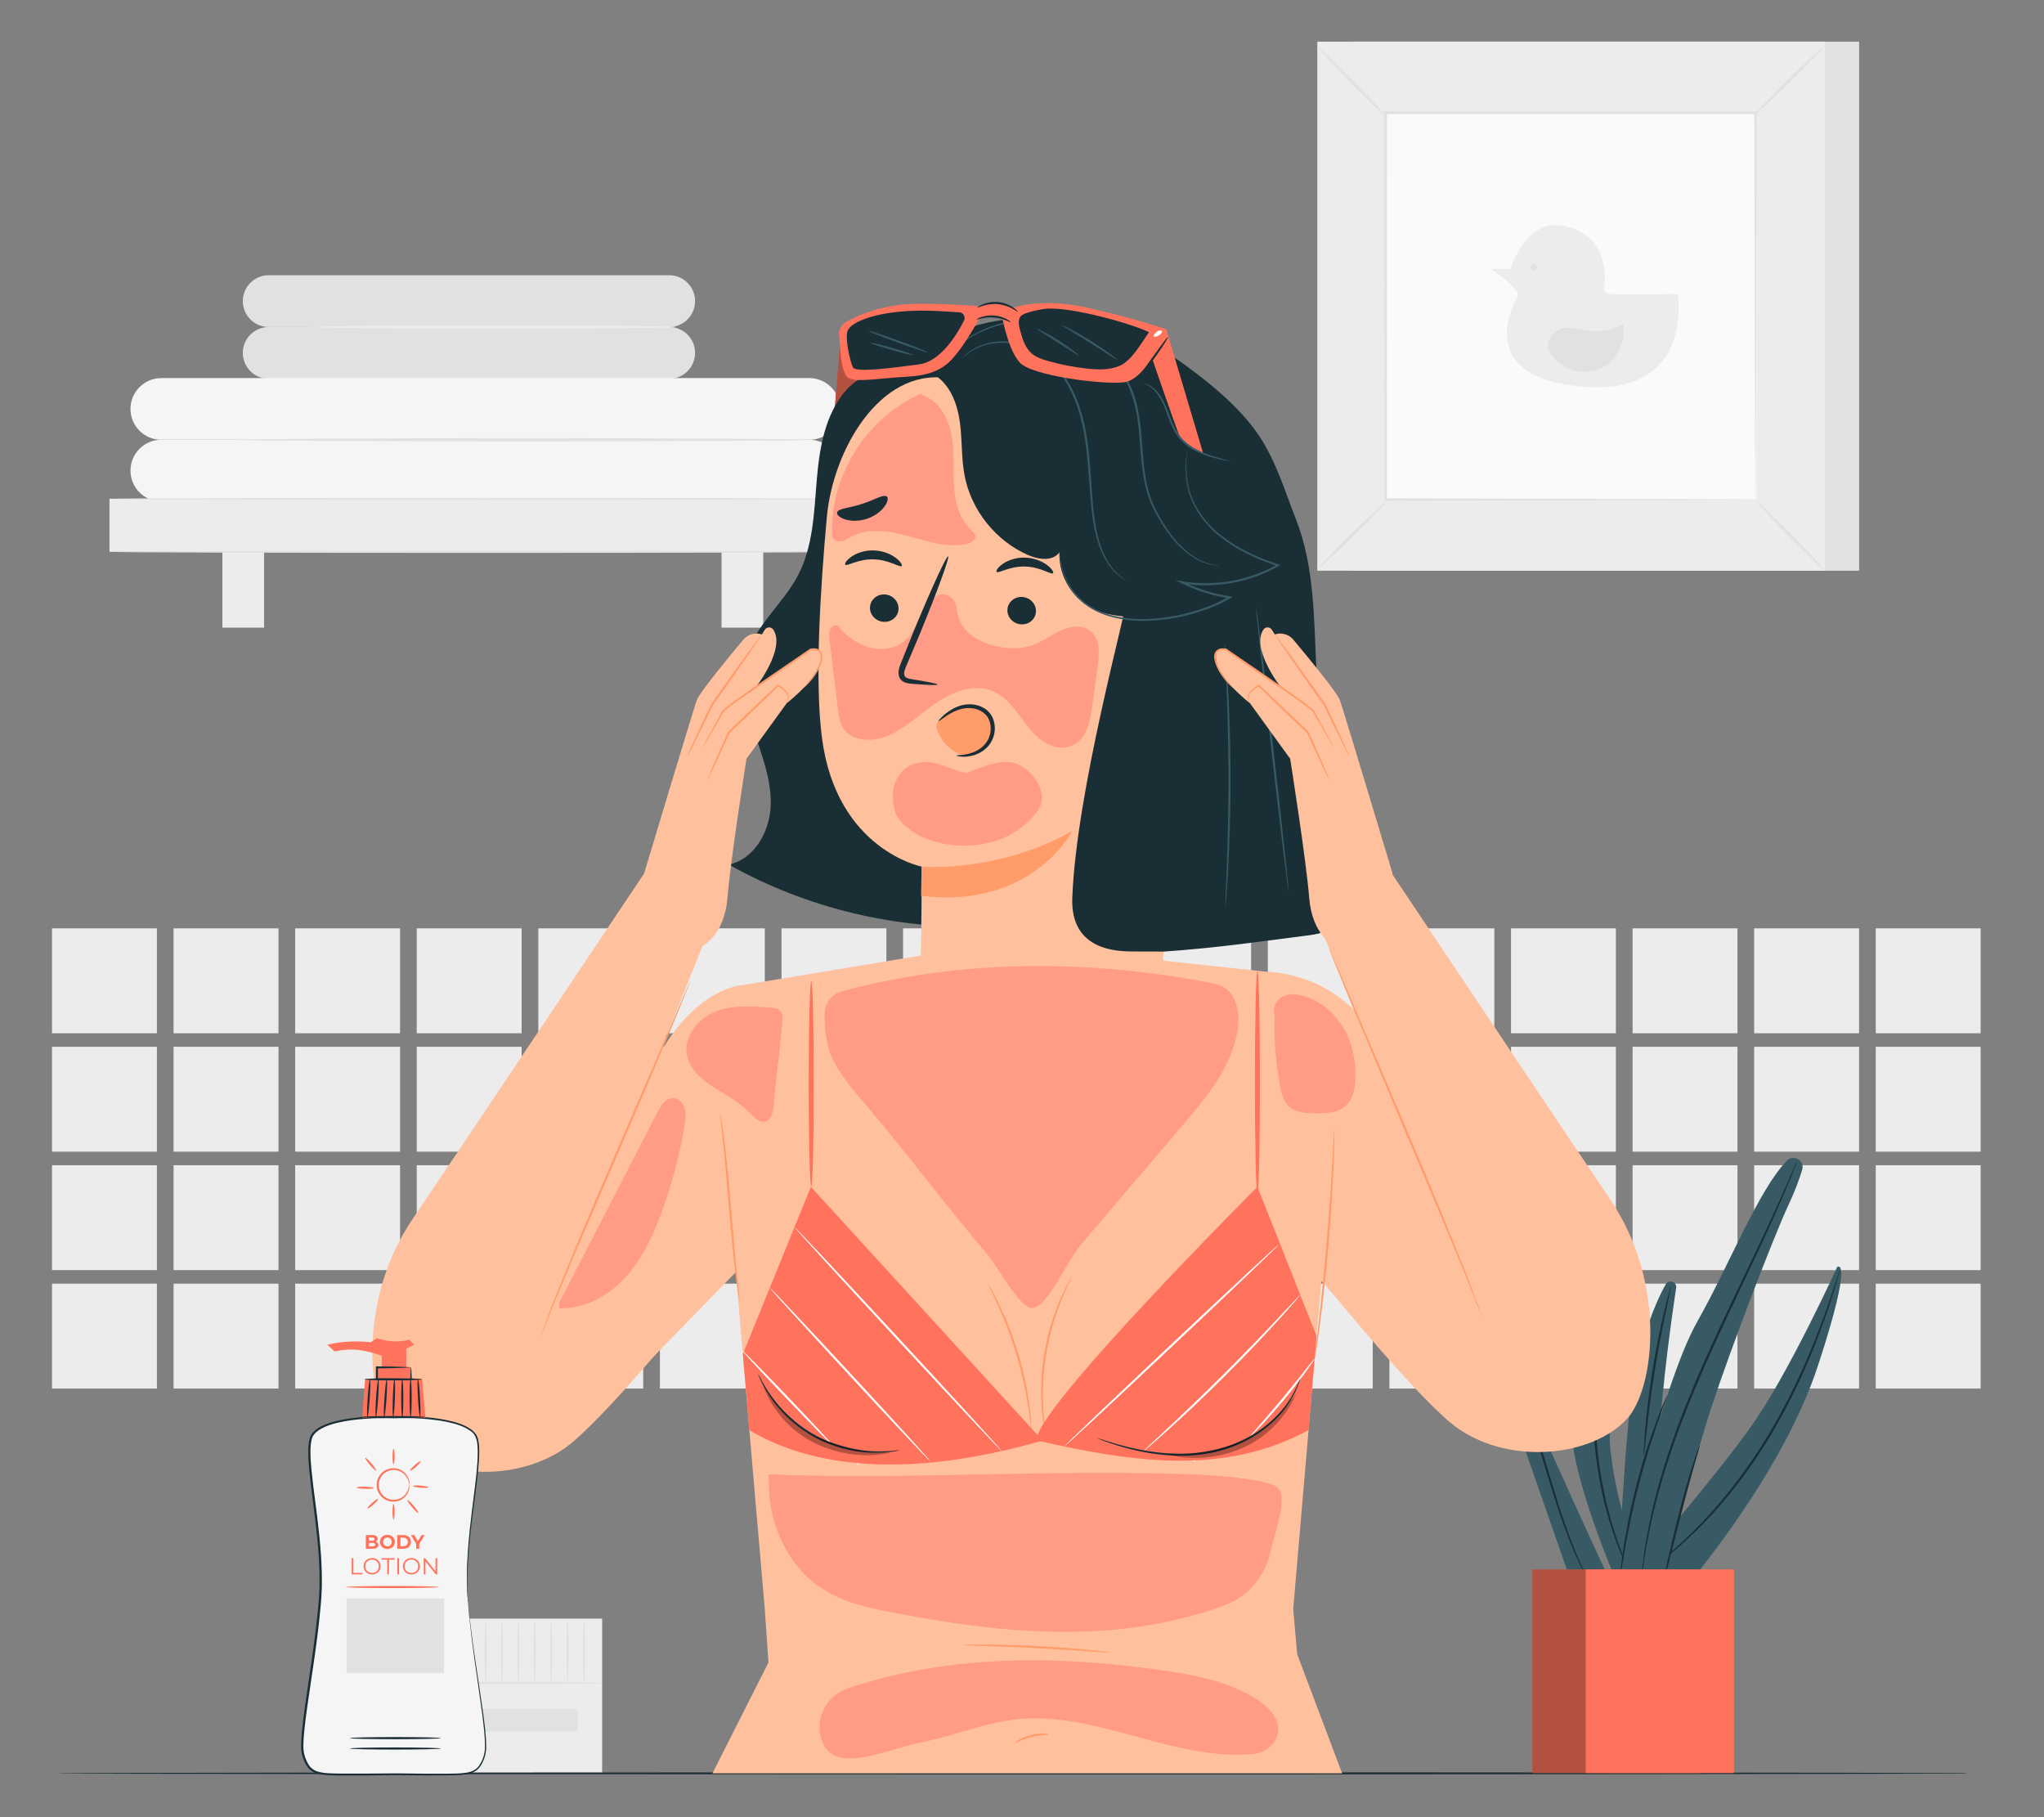 <?xml version="1.0" encoding="UTF-8"?>
<svg id="Layer_2" data-name="Layer 2" xmlns="http://www.w3.org/2000/svg" viewBox="0 0 540 480">
  <rect x="0" y="0" width="540" height="480" fill="#808080" stroke="none"/>
  <defs>
    <style>
      .cls-1 {
        fill: #ff735d;
      }

      .cls-1, .cls-2, .cls-3, .cls-4, .cls-5, .cls-6, .cls-7, .cls-8, .cls-9, .cls-10, .cls-11, .cls-12, .cls-13 {
        stroke-width: 0px;
      }

      .cls-2 {
        fill: #375a64;
      }

      .cls-3 {
        fill: #e1e1e1;
      }

      .cls-4 {
        fill: #ececec;
      }

      .cls-6 {
        fill: #ff9b86;
      }

      .cls-7 {
        fill: #f5f5f5;
      }

      .cls-8 {
        fill: none;
      }

      .cls-9 {
        fill: #1a2e35;
      }

      .cls-10 {
        fill: #fff;
      }

      .cls-14 {
        opacity: .3;
      }

      .cls-11 {
        fill: #ff9c6a;
      }

      .cls-12 {
        fill: #fafafa;
      }

      .cls-13 {
        fill: #ffc19d;
      }
    </style>
  </defs>
  <g id="Layer_2-2" data-name="Layer 2">
    <g>
      <g>
        <g>
          <rect class="cls-4" x="116.55" y="427.55" width="42.53" height="40.87"/>
          <path class="cls-3" d="M159.08,444.55c0,.15-9.52.28-21.27.28s-21.27-.12-21.27-.28,9.52-.28,21.27-.28,21.27.12,21.27.28Z"/>
          <path class="cls-3" d="M119.59,427.81c.15,0,.28,3.73.28,8.33s-.12,8.33-.28,8.33-.28-3.73-.28-8.33.12-8.33.28-8.33Z"/>
          <path class="cls-3" d="M123.93,427.81c.15,0,.28,3.73.28,8.33s-.12,8.33-.28,8.33-.28-3.73-.28-8.33.12-8.33.28-8.33Z"/>
          <path class="cls-3" d="M128.27,427.81c.15,0,.28,3.73.28,8.33s-.12,8.33-.28,8.33-.28-3.73-.28-8.33.12-8.33.28-8.33Z"/>
          <path class="cls-3" d="M132.61,427.81c.15,0,.28,3.73.28,8.33s-.12,8.33-.28,8.33-.28-3.73-.28-8.33.12-8.33.28-8.33Z"/>
          <path class="cls-3" d="M136.95,427.81c.15,0,.28,3.73.28,8.33s-.12,8.33-.28,8.33-.28-3.73-.28-8.33.12-8.33.28-8.33Z"/>
          <path class="cls-3" d="M141.29,427.81c.15,0,.28,3.73.28,8.33s-.12,8.33-.28,8.33-.28-3.73-.28-8.33.12-8.33.28-8.33Z"/>
          <path class="cls-3" d="M145.63,427.81c.15,0,.28,3.73.28,8.33s-.12,8.33-.28,8.33-.28-3.73-.28-8.33.12-8.33.28-8.33Z"/>
          <path class="cls-3" d="M149.97,427.81c.15,0,.28,3.73.28,8.33s-.12,8.33-.28,8.33-.28-3.73-.28-8.33.12-8.33.28-8.33Z"/>
          <path class="cls-3" d="M154.31,427.81c.15,0,.28,3.73.28,8.33s-.12,8.33-.28,8.33-.28-3.73-.28-8.33.12-8.33.28-8.33Z"/>
          <rect class="cls-3" x="122.02" y="451.33" width="30.55" height="5.99"/>
        </g>
        <g>
          <g>
            <path class="cls-3" d="M176.79,100.06h-105.8c-3.78,0-6.84-3.06-6.84-6.84h0c0-3.78,3.06-6.84,6.84-6.84h105.8c3.78,0,6.84,3.06,6.84,6.84h0c0,3.78-3.06,6.84-6.84,6.84Z"/>
            <path class="cls-3" d="M176.79,86.38h-105.8c-3.78,0-6.84-3.06-6.84-6.84h0c0-3.78,3.06-6.84,6.84-6.84h105.8c3.78,0,6.84,3.06,6.84,6.84h0c0,3.78-3.06,6.84-6.84,6.84Z"/>
            <path class="cls-4" d="M178.61,86.38c0,.23-21.59.42-48.22.42s-48.23-.19-48.23-.42,21.59-.42,48.23-.42,48.22.19,48.22.42Z"/>
            <path class="cls-7" d="M213.8,132.46H42.62c-4.5,0-8.15-3.65-8.15-8.15h0c0-4.5,3.65-8.15,8.15-8.15h171.18c4.5,0,8.15,3.65,8.15,8.15h0c0,4.5-3.65,8.15-8.15,8.15Z"/>
            <path class="cls-7" d="M213.8,116.17H42.62c-4.5,0-8.15-3.65-8.15-8.15h0c0-4.5,3.65-8.15,8.15-8.15h171.18c4.5,0,8.15,3.65,8.15,8.15h0c0,4.5-3.65,8.15-8.15,8.15Z"/>
            <path class="cls-3" d="M214.07,116.17c0,.23-33.88.42-75.67.42s-75.68-.19-75.68-.42,33.88-.42,75.68-.42,75.67.19,75.67.42Z"/>
          </g>
          <g>
            <g>
              <rect class="cls-4" x="28.92" y="131.73" width="198.68" height="14.03"/>
              <rect class="cls-4" x="58.75" y="142.54" width="11.02" height="23.25"/>
              <rect class="cls-4" x="190.62" y="142.54" width="11.02" height="23.25"/>
            </g>
            <path class="cls-3" d="M226.77,145.77c0,.15-44.13.28-98.55.28s-98.56-.12-98.56-.28,44.12-.28,98.56-.28,98.55.12,98.55.28Z"/>
            <path class="cls-3" d="M226.77,131.79c0,.15-44.13.28-98.55.28s-98.56-.12-98.56-.28,44.12-.28,98.56-.28,98.55.12,98.55.28Z"/>
          </g>
        </g>
        <g>
          <g>
            <rect class="cls-3" x="357.1" y="11" width="134.06" height="139.75"/>
            <rect class="cls-4" x="348.02" y="11" width="134.06" height="139.75"/>
            <rect class="cls-12" x="366.04" y="29.79" width="98.02" height="102.17"/>
            <path class="cls-3" d="M366.04,132.64c.07.08-.88,1.13-2.45,2.78-1.57,1.64-3.78,3.87-6.24,6.3-2.47,2.43-4.73,4.6-6.39,6.14-1.66,1.54-2.73,2.46-2.8,2.39-.07-.07.86-1.12,2.44-2.77,1.57-1.64,3.78-3.88,6.26-6.31,2.47-2.43,4.74-4.61,6.4-6.15,1.66-1.55,2.72-2.46,2.79-2.38Z"/>
            <path class="cls-3" d="M464.06,132.39c.08-.07,1.13.88,2.78,2.45,1.64,1.57,3.87,3.78,6.3,6.25,2.43,2.47,4.6,4.73,6.14,6.39,1.54,1.66,2.46,2.73,2.39,2.8-.07.07-1.12-.86-2.77-2.44-1.64-1.57-3.88-3.78-6.31-6.26-2.43-2.47-4.61-4.74-6.15-6.4-1.54-1.66-2.46-2.72-2.38-2.79Z"/>
            <path class="cls-3" d="M463.79,30.06c-.07-.08.88-1.13,2.45-2.78,1.57-1.64,3.78-3.87,6.24-6.3,2.47-2.43,4.73-4.6,6.39-6.14,1.66-1.54,2.73-2.47,2.8-2.39.07.07-.86,1.12-2.44,2.77-1.57,1.64-3.78,3.88-6.26,6.31-2.47,2.43-4.74,4.61-6.4,6.15-1.66,1.55-2.72,2.46-2.79,2.38Z"/>
            <path class="cls-3" d="M365.77,30.31c-.08.07-1.13-.88-2.78-2.45-1.64-1.57-3.87-3.78-6.3-6.24-2.43-2.47-4.6-4.73-6.14-6.39-1.54-1.66-2.47-2.73-2.39-2.8.07-.07,1.12.86,2.77,2.44,1.64,1.57,3.88,3.78,6.31,6.26,2.43,2.47,4.61,4.74,6.15,6.4,1.54,1.66,2.46,2.72,2.38,2.79Z"/>
            <path class="cls-3" d="M463.79,131.96s-.01-.17-.02-.49c0-.34-.01-.81-.02-1.42,0-1.27-.02-3.11-.04-5.51-.02-4.83-.05-11.87-.08-20.82-.04-17.89-.1-43.39-.16-73.93l.32.32c-28.53.01-62.04.03-97.74.05h0l.37-.37c-.02,37.5-.04,72.59-.05,102.17l-.32-.32c29.3.07,53.7.12,70.79.16,8.55.04,15.27.06,19.87.08,2.28.02,4.04.03,5.25.04.58,0,1.03.01,1.36.02.31,0,.47.02.47.02,0,0-.14.01-.44.02-.32,0-.75.01-1.32.02-1.2,0-2.94.02-5.19.04-4.59.02-11.29.05-19.8.08-17.14.04-41.61.09-71,.16h-.32s0-.32,0-.32c-.02-29.59-.03-64.67-.05-102.17v-.37s.37,0,.37,0h0c35.7.02,69.21.03,97.74.05h.32s0,.32,0,.32c-.07,30.62-.12,56.2-.16,74.14-.04,8.92-.06,15.93-.08,20.74-.02,2.37-.03,4.19-.04,5.45,0,.6-.01,1.06-.02,1.39,0,.31-.02.46-.02.46Z"/>
            <path class="cls-4" d="M393.84,71h5.27s3.91-13.55,14.15-11.29c10.24,2.26,11.29,11.29,10.54,15.81,0,0-.6,1.81,1.51,2.11,2.11.3,17.91,0,17.91,0,0,0,4.52,26.79-24.69,24.54-29.2-2.26-18.97-21.68-17.61-23.63s-7.07-7.53-7.07-7.53Z"/>
            <path class="cls-3" d="M428.75,85.58c-3.06,2-6.99,2.15-10.58,1.52-1.92-.33-3.92-.86-5.77-.26-2.16.7-3.66,3.02-3.41,5.27l.31.77c2.42,4.36,8.21,6.49,12.87,4.74,4.67-1.75,7.62-7.17,6.58-12.04Z"/>
          </g>
          <path class="cls-3" d="M406.06,70.58c0,.47-.38.86-.86.86s-.86-.38-.86-.86.38-.86.86-.86.86.38.86.86Z"/>
        </g>
        <g>
          <g>
            <rect class="cls-4" x="13.74" y="245.22" width="27.71" height="27.71"/>
            <rect class="cls-4" x="45.86" y="245.22" width="27.71" height="27.71"/>
            <rect class="cls-4" x="77.98" y="245.22" width="27.71" height="27.71"/>
            <rect class="cls-4" x="110.1" y="245.22" width="27.71" height="27.71"/>
            <rect class="cls-4" x="142.22" y="245.22" width="27.71" height="27.71"/>
            <rect class="cls-4" x="174.34" y="245.22" width="27.71" height="27.71"/>
            <rect class="cls-4" x="206.46" y="245.22" width="27.71" height="27.71"/>
            <rect class="cls-4" x="238.58" y="245.22" width="27.71" height="27.71"/>
            <rect class="cls-4" x="270.7" y="245.22" width="27.71" height="27.71"/>
            <rect class="cls-4" x="302.82" y="245.22" width="27.71" height="27.71"/>
            <rect class="cls-4" x="334.95" y="245.22" width="27.71" height="27.71"/>
            <rect class="cls-4" x="367.07" y="245.22" width="27.71" height="27.71"/>
            <rect class="cls-4" x="399.19" y="245.22" width="27.71" height="27.71"/>
            <rect class="cls-4" x="431.31" y="245.22" width="27.71" height="27.71"/>
            <rect class="cls-4" x="463.43" y="245.22" width="27.71" height="27.71"/>
            <rect class="cls-4" x="495.55" y="245.22" width="27.71" height="27.71"/>
          </g>
          <g>
            <rect class="cls-4" x="13.74" y="276.5" width="27.71" height="27.71"/>
            <rect class="cls-4" x="45.86" y="276.5" width="27.71" height="27.71"/>
            <rect class="cls-4" x="77.98" y="276.5" width="27.71" height="27.71"/>
            <rect class="cls-4" x="110.1" y="276.5" width="27.71" height="27.71"/>
            <rect class="cls-4" x="142.22" y="276.5" width="27.71" height="27.71"/>
            <rect class="cls-4" x="174.34" y="276.5" width="27.71" height="27.71"/>
            <rect class="cls-4" x="206.46" y="276.5" width="27.71" height="27.71"/>
            <rect class="cls-4" x="238.58" y="276.5" width="27.71" height="27.71"/>
            <rect class="cls-4" x="270.7" y="276.5" width="27.71" height="27.71"/>
            <rect class="cls-4" x="302.82" y="276.5" width="27.71" height="27.71"/>
            <rect class="cls-4" x="334.95" y="276.5" width="27.71" height="27.71"/>
            <rect class="cls-4" x="367.07" y="276.5" width="27.71" height="27.71"/>
            <rect class="cls-4" x="399.19" y="276.5" width="27.71" height="27.71"/>
            <rect class="cls-4" x="431.31" y="276.5" width="27.71" height="27.71"/>
            <rect class="cls-4" x="463.43" y="276.5" width="27.71" height="27.71"/>
            <rect class="cls-4" x="495.55" y="276.5" width="27.71" height="27.71"/>
          </g>
          <g>
            <rect class="cls-4" x="13.74" y="307.79" width="27.71" height="27.71"/>
            <rect class="cls-4" x="45.86" y="307.79" width="27.71" height="27.71"/>
            <rect class="cls-4" x="77.98" y="307.79" width="27.71" height="27.71"/>
            <rect class="cls-4" x="110.1" y="307.79" width="27.71" height="27.71"/>
            <rect class="cls-4" x="142.22" y="307.79" width="27.71" height="27.71"/>
            <rect class="cls-4" x="174.34" y="307.79" width="27.71" height="27.71"/>
            <rect class="cls-4" x="206.46" y="307.79" width="27.71" height="27.71"/>
            <rect class="cls-4" x="238.58" y="307.79" width="27.71" height="27.71"/>
            <rect class="cls-4" x="270.7" y="307.79" width="27.71" height="27.71"/>
            <rect class="cls-4" x="302.82" y="307.79" width="27.71" height="27.71"/>
            <rect class="cls-4" x="334.95" y="307.79" width="27.71" height="27.71"/>
            <rect class="cls-4" x="367.07" y="307.79" width="27.71" height="27.71"/>
            <rect class="cls-4" x="399.19" y="307.79" width="27.71" height="27.71"/>
            <rect class="cls-4" x="431.31" y="307.79" width="27.71" height="27.71"/>
            <rect class="cls-4" x="463.43" y="307.79" width="27.71" height="27.71"/>
            <rect class="cls-4" x="495.55" y="307.79" width="27.71" height="27.71"/>
          </g>
          <g>
            <rect class="cls-4" x="13.74" y="339.07" width="27.71" height="27.71"/>
            <rect class="cls-4" x="45.86" y="339.07" width="27.71" height="27.71"/>
            <rect class="cls-4" x="77.98" y="339.07" width="27.71" height="27.71"/>
            <rect class="cls-4" x="110.1" y="339.07" width="27.71" height="27.71"/>
            <rect class="cls-4" x="142.22" y="339.07" width="27.71" height="27.71"/>
            <rect class="cls-4" x="174.34" y="339.07" width="27.71" height="27.71"/>
            <rect class="cls-4" x="206.46" y="339.07" width="27.71" height="27.71"/>
            <rect class="cls-4" x="238.58" y="339.07" width="27.71" height="27.71"/>
            <rect class="cls-4" x="270.7" y="339.07" width="27.71" height="27.71"/>
            <rect class="cls-4" x="302.82" y="339.07" width="27.71" height="27.71"/>
            <rect class="cls-4" x="334.95" y="339.07" width="27.71" height="27.71"/>
            <rect class="cls-4" x="367.07" y="339.07" width="27.71" height="27.71"/>
            <rect class="cls-4" x="399.19" y="339.07" width="27.71" height="27.71"/>
            <rect class="cls-4" x="431.31" y="339.07" width="27.71" height="27.71"/>
            <rect class="cls-4" x="463.43" y="339.07" width="27.71" height="27.71"/>
            <rect class="cls-4" x="495.55" y="339.07" width="27.71" height="27.71"/>
          </g>
        </g>
        <path class="cls-9" d="M513.58,468.42s.48-.02,1.44-.03c.97,0,2.4-.02,4.31-.03v.12c-24.34.13-126.72.22-249.26.22-70.43-.03-134.19-.06-180.35-.08-23.07-.04-41.74-.07-54.65-.09-6.44-.02-11.45-.04-14.86-.05-1.69-.01-2.98-.02-3.86-.03-.87,0-1.32-.03-1.32-.03,0,0,.45-.02,1.32-.03.88,0,2.17-.02,3.86-.03,3.41-.01,8.41-.03,14.86-.05,12.91-.02,31.58-.05,54.65-.09,46.16-.02,109.91-.05,180.35-.08,122.55,0,224.92.09,249.26.22v.12c-1.91-.01-3.34-.02-4.31-.03-.96,0-1.44-.03-1.44-.03Z"/>
        <g>
          <g>
            <path class="cls-2" d="M445.14,419.45s25.53-29.38,35.16-58.76c9.63-29.38,5.06-26.01,5.06-26.01,0,0-13,28.54-22.88,42.32-9.87,13.78-27.45,34.01-27.45,34.01l10.11,8.43Z"/>
            <path class="cls-2" d="M440.05,339.26c.82-1.43,3.02-.69,2.77.95-1.56,10.32-4.92,34.54-4.79,50.24.17,20.4,0,28.29,0,28.29h-10.62s1.89-42.18,4.29-55.04c1.68-9.02,5.26-19.03,8.36-24.44Z"/>
            <path class="cls-2" d="M434.26,415.31s-6.69-14.06-8.74-31.72c-.87-7.51.69-17.66,3.01-31.21,1.12-6.56,1.38-11.55,1.34-15.02-.03-2.62-3.48-3.47-4.76-1.19-1.28,2.29-4.99,10.1-5.94,15-2.57,13.37-5.49,20.06-3.26,32.75,2.23,12.69,10.46,32.24,10.46,32.24l7.89-.86Z"/>
            <path class="cls-2" d="M424.69,416.17s-28.03-60.23-29.97-69.16c-1.94-8.94-8.55-29.53-9.32-28.36-.78,1.17-1.94,12.04,3.11,24.48,5.05,12.43,26.61,74.88,26.61,74.88h9.57"/>
            <path class="cls-9" d="M437.33,413.47s.28-.17.79-.54c.5-.38,1.25-.91,2.17-1.66,1.87-1.47,4.48-3.69,7.53-6.65,6.12-5.88,13.73-14.93,20.33-26.1,6.62-11.16,11.06-22.08,13.88-30.06,1.41-4,2.44-7.27,3.11-9.55.34-1.13.58-2.02.74-2.63.16-.6.24-.92.22-.93-.02,0-.13.3-.33.89-.21.64-.49,1.51-.85,2.59-.73,2.25-1.82,5.5-3.28,9.48-2.91,7.94-7.41,18.79-14,29.9-6.57,11.12-14.1,20.17-20.11,26.1-3,2.98-5.57,5.25-7.38,6.77-.89.78-1.62,1.34-2.1,1.74-.48.4-.72.62-.71.63Z"/>
            <path class="cls-9" d="M434.26,384.58s.13-.63.25-1.77c.13-1.25.31-2.87.52-4.83.44-4.07,1.14-9.69,2.13-15.87.99-6.17,2.1-11.73,2.95-15.74.41-1.92.76-3.52,1.02-4.75.24-1.12.36-1.75.32-1.76-.04-.01-.23.6-.54,1.7-.31,1.1-.73,2.71-1.21,4.71-.96,3.99-2.14,9.55-3.13,15.73-.99,6.19-1.62,11.83-1.96,15.92-.17,2.05-.28,3.7-.33,4.85-.05,1.15-.06,1.78-.02,1.79Z"/>
            <path class="cls-9" d="M427.7,335.71s-.13.26-.33.77c-.21.57-.49,1.31-.84,2.24-.37.97-.8,2.17-1.2,3.59-.42,1.41-.96,3.01-1.36,4.82-.22.9-.45,1.85-.69,2.83-.24.99-.4,2.03-.62,3.1-.46,2.14-.74,4.46-1.08,6.89-.55,4.88-.85,10.29-.67,15.96.23,5.67.91,11.04,1.81,15.88.51,2.4.96,4.7,1.57,6.8.29,1.05.53,2.08.84,3.05.31.96.61,1.89.9,2.78.53,1.78,1.19,3.33,1.7,4.71.51,1.39,1.02,2.55,1.46,3.49.41.9.74,1.62,1,2.17.23.49.37.75.38.74.02,0-.08-.28-.27-.79-.23-.56-.52-1.3-.89-2.21-.41-.95-.88-2.13-1.36-3.52-.49-1.39-1.11-2.94-1.61-4.72-.27-.89-.56-1.81-.85-2.77-.29-.97-.52-1.99-.8-3.04-.59-2.1-1.01-4.38-1.51-6.77-.86-4.81-1.53-10.15-1.75-15.8-.18-5.64.1-11.02.62-15.88.32-2.42.59-4.73,1.02-6.86.2-1.07.36-2.11.58-3.09.23-.98.44-1.93.65-2.83.38-1.81.89-3.41,1.27-4.83.37-1.42.77-2.63,1.1-3.61.3-.94.55-1.7.73-2.27.16-.52.24-.8.22-.81Z"/>
            <path class="cls-9" d="M385.72,319.85s0,.09.02.27c.03.21.07.47.12.78.12.69.28,1.7.55,3,.54,2.59,1.44,6.32,2.84,10.84,1.4,4.52,3.31,9.83,5.58,15.66,2.26,5.83,4.89,12.18,7.38,18.95,2.53,6.75,4.47,13.34,6.3,19.32,1.81,5.98,3.53,11.36,5.19,15.79,1.65,4.44,3.23,7.94,4.42,10.3.57,1.19,1.09,2.08,1.42,2.7.16.28.29.5.39.69.09.15.14.23.15.22,0,0-.02-.09-.1-.25-.09-.19-.2-.43-.34-.72-.3-.63-.78-1.53-1.32-2.74-1.13-2.39-2.65-5.9-4.24-10.34-1.61-4.44-3.28-9.81-5.06-15.8-1.8-5.98-3.73-12.6-6.27-19.37-2.49-6.78-5.14-13.13-7.43-18.94-2.3-5.81-4.25-11.09-5.69-15.58-1.45-4.49-2.41-8.2-3.02-10.77-.31-1.28-.5-2.29-.66-2.97-.07-.31-.13-.56-.18-.77-.04-.17-.07-.26-.08-.26Z"/>
            <g>
              <path class="cls-2" d="M472.14,306.55c1.77-1.75,4.7.08,3.97,2.46-.74,2.41-1.86,5.53-3.52,9.06-3.85,8.19-15.17,37.57-20.47,53.7-5.3,16.13-12.76,46.24-12.76,46.24l-11.31-1.83s10.35-49.46,20.46-67.28c8.13-14.32,16.25-35.01,23.63-42.34Z"/>
              <path class="cls-9" d="M449.03,381.86s-.24.47-.58,1.36c-.33.89-.79,2.18-1.3,3.8-1.04,3.23-2.32,7.73-3.6,12.74-1.28,5.01-2.35,9.57-3.09,12.87-.34,1.56-.62,2.88-.85,3.92-.19.93-.27,1.45-.23,1.46.04,0,.2-.49.46-1.4.28-1.03.62-2.33,1.04-3.88.87-3.4,2-7.88,3.26-12.82,1.28-5,2.49-9.52,3.43-12.77.45-1.53.82-2.82,1.12-3.85.27-.91.4-1.42.36-1.43Z"/>
              <path class="cls-9" d="M433.68,417.08s.03-.1.06-.3c.03-.24.08-.53.13-.89.12-.78.22-1.94.46-3.43.42-2.97,1.16-7.25,2.37-12.48,1.21-5.23,2.97-11.37,5.3-18.07,2.32-6.7,5.23-13.94,8.53-21.44,6.66-14.97,13.3-28.25,17.67-38.07,2.21-4.9,3.92-8.9,5.04-11.68.57-1.39.99-2.48,1.27-3.22.13-.34.23-.62.31-.84.07-.19.1-.29.09-.3,0,0-.06.09-.14.27-.1.22-.22.49-.37.82-.33.77-.79,1.83-1.38,3.17-1.19,2.76-2.96,6.73-5.21,11.6-4.46,9.77-11.17,23.01-17.84,38.01-3.3,7.51-6.21,14.77-8.5,21.5-2.3,6.73-4.03,12.91-5.19,18.16-1.17,5.25-1.85,9.56-2.19,12.54-.2,1.49-.27,2.66-.35,3.44-.03.37-.05.66-.07.9-.01.2-.01.31,0,.31Z"/>
              <path class="cls-9" d="M428.05,416.17s.17-.67.38-1.9c.22-1.33.52-3.08.88-5.2.78-4.38,1.97-10.42,3.68-16.99,1.69-6.58,3.6-12.43,5.07-16.63.72-2.03,1.32-3.7,1.77-4.97.42-1.17.64-1.83.6-1.84-.04-.02-.33.61-.82,1.76-.49,1.15-1.17,2.82-1.95,4.91-1.57,4.17-3.55,10.02-5.25,16.62-1.72,6.59-2.85,12.66-3.52,17.07-.32,2.21-.57,4-.69,5.24-.14,1.24-.19,1.93-.15,1.93Z"/>
            </g>
          </g>
          <g>
            <rect class="cls-1" x="404.83" y="414.54" width="44.16" height="53.8" transform="translate(853.81 882.89) rotate(180)"/>
            <g class="cls-14">
              <rect class="cls-5" x="404.83" y="414.54" width="44.16" height="53.8" transform="translate(853.81 882.89) rotate(180)"/>
            </g>
            <rect class="cls-1" x="418.91" y="414.54" width="39.18" height="53.8" transform="translate(877.01 882.89) rotate(180)"/>
          </g>
        </g>
        <g>
          <polygon class="cls-1" points="222.2 87.84 220.42 109.52 228.29 103.06 224.35 98.48 223.34 87.84 222.2 87.84"/>
          <g class="cls-14">
            <polygon class="cls-5" points="222.2 87.84 220.42 109.52 228.29 103.06 224.35 98.48 223.34 87.84 222.2 87.84"/>
          </g>
          <polygon class="cls-1" points="222.2 87.84 220.42 109.52 228.29 103.06 224.35 98.48 223.34 87.84 222.2 87.84"/>
          <g class="cls-14">
            <polygon class="cls-5" points="222.2 87.84 220.42 109.52 228.29 103.06 224.35 98.48 223.34 87.84 222.2 87.84"/>
          </g>
        </g>
        <path class="cls-9" d="M203.6,213.08c.31-6.77-2.21-13.29-4.34-19.72-2.13-6.43-3.9-13.38-2.09-19.9,2.28-8.21,9.67-13.91,13.63-21.45,3.98-7.57,4.26-16.46,4.96-24.99.7-8.53,2.15-17.55,7.8-23.98,7.15-8.13,25.87-9.59,34.7-3.33,1.37,48.48,12.85,97.57,2.47,144.95-23.65,1.01-47.55-4.7-68.19-16.29,6.64-1.36,10.73-8.52,11.05-15.29Z"/>
        <path class="cls-13" d="M306.93,259.96l6.68-133.86c.26-5.38-3.64-10.07-8.98-10.78l-54.65-15.48c-17.57-2.37-29.91,19.01-31.53,36.67-1.8,19.62-3.22,43.64-1.3,58.38,3.84,29.62,26.34,34.02,26.34,34.02-.03,29.17-.62,31.34-.62,31.34l11.13,22.95,52.93-23.23Z"/>
        <path class="cls-6" d="M287.19,166.14c-1.14-.59-2.46-.73-3.72-.56-3.97.54-6.83,3.41-10.4,4.75-3.04,1.14-6.42,1.11-9.6.43-3.11-.66-6.18-1.98-8.31-4.34-1.41-1.57-2.32-3.65-2.42-5.73-.14-2.95-3.43-4.76-5.83-3.04-.02.01-.04.03-.06.04-1.87,1.37-2.98,3.53-3.97,5.62-.99,2.1-1.98,4.28-3.7,5.84-2.49,2.24-6.23,2.76-9.47,1.88-3.24-.88-6.02-3.01-8.28-5.48l.43.13c-.49-.84-1.9-.56-2.41.26-.52.82-.42,1.87-.31,2.84.73,6.09,1.46,12.19,2.19,18.28.22,1.85.47,3.78,1.5,5.34,2.3,3.48,7.49,3.63,11.37,2.08,4.94-1.97,8.81-5.87,13.2-8.87,4.39-3,10.08-5.13,14.97-3.02,2.78,1.2,4.85,3.6,6.66,6.02,2.28,3.04,4.41,6.32,7.97,8.02,1.64.79,3.51,1.1,5.27.63,4.62-1.22,5.72-6.36,6.3-10.73.48-3.62.96-7.23,1.44-10.85.46-3.51.69-7.71-2.82-9.54Z"/>
        <path class="cls-6" d="M243.45,103.95c-14.23,6.11-24.02,21.35-23.65,36.83.01.47.04.96.27,1.37.44.77,1.48.99,2.34.79s1.6-.72,2.38-1.14c4.56-2.48,10.17-1.57,15.17-.2,5.01,1.37,10.17,3.13,15.26,2.14,1.18-.23,2.6-.99,2.42-2.19-.1-.63-.63-1.09-1.1-1.54-3.24-3.08-4.32-7.79-4.56-12.25-.24-4.46.2-8.99-.71-13.36-.9-4.37-3.54-8.77-7.79-10.12"/>
        <g>
          <g>
            <path class="cls-9" d="M229.84,160.33c-.13,1.99,1.46,3.75,3.54,3.92,2.08.17,3.87-1.3,4-3.3.13-1.99-1.46-3.75-3.53-3.92-2.08-.17-3.87,1.31-4,3.3Z"/>
            <path class="cls-9" d="M223.32,149.16c.45.51,3.38-1.53,7.45-1.41,4.07.07,6.99,2.25,7.45,1.76.22-.22-.23-1.12-1.5-2.1-1.25-.98-3.41-1.96-5.95-2.02-2.54-.06-4.69.81-5.95,1.74-1.28.92-1.73,1.8-1.5,2.03Z"/>
          </g>
          <g>
            <path class="cls-9" d="M266.15,160.99c-.13,2,1.46,3.75,3.54,3.92,2.08.17,3.87-1.3,3.99-3.3.13-2-1.46-3.75-3.53-3.92-2.08-.17-3.87,1.31-4,3.3Z"/>
            <path class="cls-9" d="M263.3,151.06c.46.51,3.39-1.53,7.45-1.41,4.07.07,6.99,2.25,7.45,1.76.22-.22-.22-1.12-1.5-2.1-1.25-.98-3.41-1.96-5.95-2.02-2.54-.06-4.69.82-5.95,1.74-1.27.93-1.73,1.8-1.5,2.03Z"/>
          </g>
          <path class="cls-9" d="M247.67,180.82c.02-.23-2.49-.74-6.58-1.38-1.04-.14-2.01-.37-2.17-1.09-.22-.76.24-1.87.78-3.06,1.05-2.49,2.15-5.09,3.3-7.83,4.59-11.14,7.94-20.32,7.49-20.5-.45-.18-4.54,8.71-9.12,19.85-1.11,2.75-2.16,5.37-3.17,7.88-.43,1.17-1.14,2.49-.66,4.06.26.78,1,1.37,1.67,1.57.66.22,1.24.25,1.76.3,4.12.34,6.68.43,6.7.2Z"/>
          <path class="cls-11" d="M243.49,228.9s19.8,1.84,39.79-9.41c0,0-10.51,20.74-39.95,17.14l.15-7.73Z"/>
          <path class="cls-11" d="M248,190.51c2.05-2.73,5.31-4.34,8.37-4.14,2.12.14,4.17,1.18,5.27,3.07,1.1,1.88,1.09,4.64-.28,6.57-1.55,2.17-4.87,3.95-7.15,3.33-2.28-.62-2.98-1.48-4.73-3.11-.48-.45-1.66-2.82-1.92-3.46-.27-.64-.25-1.49.22-2.06"/>
        </g>
        <path class="cls-9" d="M261.98,134.25c.37,1.12,4.45.71,9.21,1.42,4.77.62,8.58,2.12,9.25,1.15.3-.47-.35-1.53-1.87-2.64-1.51-1.11-3.95-2.2-6.8-2.6-2.86-.4-5.49-.01-7.25.64-1.77.66-2.68,1.5-2.52,2.03Z"/>
        <path class="cls-9" d="M234.27,131.15c-.94-.69-3.38,1-6.6,1.97-3.2,1.08-6.16,1.12-6.52,2.23-.15.53.54,1.3,1.98,1.8,1.42.5,3.6.62,5.81-.09,2.21-.71,3.91-2.07,4.77-3.3.88-1.24,1-2.26.57-2.61Z"/>
        <path class="cls-9" d="M243.47,99.08c5.06-12.88,16.02-14.01,27.76-15.34,11.74-1.33,29.18,3.82,38.88,10.57,7.57,5.27,16.09,11.93,21.52,19.37,5.21,7.14,7.54,15.31,10.77,23.54,5.02,12.82,4.71,26.99,5.42,40.74.89,17.27,3.5,34.45,7.77,51.21,1.53,6,3.1,13.19-4.9,16.65-1.48.64-3.06.99-4.66,1.2-12.44,1.6-24.69,3.39-38.5,4.33l-8.53-.02c-10.8,0-16.08-4.9-15.71-14.27,1.11-28.3,14.11-74.79,15.53-83.71,0,0,4.49-62.64-55.35-54.26Z"/>
        <path class="cls-9" d="M247.38,99.36c3.83,2.7,5.58,7.53,6.21,12.18.63,4.65.36,9.4,1.23,14,1.73,9.22,8.27,17.39,16.87,21.11,2.74,1.19,6.51,1.67,8.2-.79-.33,6.5,3.82,13,9.86,15.43,4.37,1.76,9.27,1.48,13.86,2.5,4.59,1.02,9.42,4.19,9.66,8.89l1.93-32.74-9.2-28.95-28.3-16.85-30.32,5.22Z"/>
        <path class="cls-2" d="M297.53,153.33c.04-.06-1.11-.61-2.7-2.19-1.57-1.59-3.35-4.39-4.46-8.25-1.15-3.85-1.6-8.64-1.97-13.95-.4-5.3-.63-11.2-2-17.25-1.38-6.02-3.96-11.56-7.71-15.46-1.87-1.94-3.97-3.49-6.18-4.44-2.2-.97-4.41-1.46-6.44-1.59-4.09-.26-7.35.95-9.23,2.19-.49.28-.88.61-1.22.89-.35.26-.61.52-.81.75-.41.43-.62.66-.61.68.06.07.84-.95,2.75-2.12,1.88-1.16,5.08-2.29,9.09-1.98,3.96.28,8.69,2.05,12.28,5.99,3.65,3.83,6.18,9.29,7.54,15.23,1.36,5.97,1.61,11.85,2.03,17.16.4,5.31.89,10.14,2.11,14.02,1.17,3.9,3.05,6.72,4.69,8.29,1.67,1.56,2.86,2.04,2.86,2.04Z"/>
        <path class="cls-2" d="M322.12,149.38c.02-.1-1.65.01-4.33-1.08-2.66-1.1-6.06-3.72-9.03-7.95-1.47-2.11-2.94-4.54-4.15-7.31-1.23-2.76-1.91-5.95-2.31-9.33-.41-3.39-.55-6.98-.94-10.7-.21-1.86-.47-3.75-.9-5.64-.44-1.89-1.06-3.77-1.87-5.59-3.34-7.29-9.44-12.65-15.82-15.24-6.42-2.67-12.97-2.5-17.98-1.22-5.08,1.26-8.74,3.56-11.02,5.33-2.28,1.81-3.29,3.08-3.29,3.08,0,0,.09-.06.23-.19.17-.15.38-.35.64-.59.27-.26.61-.59,1.05-.93.43-.35.9-.78,1.5-1.19,2.3-1.71,5.95-3.92,10.98-5.12,4.96-1.22,11.4-1.34,17.69,1.31,6.26,2.57,12.24,7.85,15.51,15,.79,1.79,1.4,3.63,1.83,5.49.43,1.86.69,3.73.9,5.57.4,3.69.55,7.29.98,10.7.43,3.41,1.13,6.64,2.4,9.45,1.25,2.8,2.74,5.24,4.26,7.36,3.04,4.24,6.55,6.87,9.27,7.92,1.37.52,2.48.74,3.24.82.35.02.64.04.87.06.2,0,.3,0,.3,0Z"/>
        <path class="cls-2" d="M279.89,145.85s0,.09,0,.28c.02.21.05.48.08.81.05.36.07.8.16,1.33.11.52.23,1.12.37,1.79.39,1.32.86,2.97,1.88,4.68.98,1.72,2.43,3.52,4.47,5.02,4.04,3.08,10.26,4.52,16.98,4.2,3.38-.15,6.92-.68,10.52-1.63,3.59-.96,7.27-2.27,10.73-4.32l.67-.4-.78-.11c-4.14-.59-8.34-1.85-12.33-3.82l-.21-.1-.17.53c9.28,1.53,18.48-.54,25.5-4.57l.51-.29-.56-.18c-5.9-1.91-11.13-4.47-15.13-7.66-4.02-3.17-6.63-7.01-7.89-10.5-1.29-3.52-1.24-6.54-1.3-8.55.07-.98.13-1.75.18-2.31.01-.24.03-.44.03-.6,0-.13,0-.2,0-.2,0,0-.02.07-.04.2-.02.16-.05.35-.08.59-.06.56-.15,1.33-.26,2.31,0,2.01-.1,5.07,1.17,8.66,1.24,3.56,3.87,7.5,7.92,10.73,4.04,3.26,9.31,5.87,15.24,7.81l-.05-.47c-6.94,3.95-16.02,5.98-25.16,4.47l-1.9-.31,1.73.84.21.1c4.04,1.99,8.3,3.26,12.5,3.86l-.1-.51c-3.39,2.01-7.04,3.32-10.58,4.28-3.56.95-7.07,1.49-10.4,1.66-6.65.35-12.77-1.03-16.75-4.01-2-1.45-3.45-3.2-4.44-4.87-1.03-1.67-1.52-3.29-1.94-4.59-.15-.66-.29-1.25-.41-1.77-.11-.51-.15-.96-.21-1.31-.05-.33-.09-.6-.13-.81-.03-.18-.05-.27-.06-.27Z"/>
        <path class="cls-2" d="M340.43,235.39c.15-.02-1.64-16.77-4-37.41-2.36-20.65-4.4-37.36-4.56-37.35-.15.02,1.64,16.76,4,37.41,2.36,20.64,4.4,37.36,4.56,37.34Z"/>
        <path class="cls-2" d="M323.72,239.46s.05-.24.1-.7c.05-.52.1-1.19.18-2.03.15-1.76.31-4.31.48-7.46.34-6.31.64-15.03.61-24.67-.03-9.64-.37-18.36-.75-24.67-.19-3.15-.37-5.7-.52-7.46-.08-.83-.14-1.5-.19-2.02-.05-.46-.08-.7-.1-.7-.02,0-.02.25,0,.71.02.52.05,1.2.08,2.03.08,1.83.2,4.37.35,7.47.28,6.3.55,15.02.58,24.65.02,9.63-.21,18.34-.45,24.65-.13,3.1-.23,5.64-.3,7.47-.03.84-.05,1.51-.07,2.03-.01.46,0,.71.01.71Z"/>
        <path class="cls-9" d="M252.72,199.56c.01-.08.47-.08,1.27-.14.8-.07,1.96-.22,3.27-.76,1.28-.53,2.75-1.49,3.64-3.05.88-1.53,1.19-3.72.34-5.57-.83-1.87-2.81-2.83-4.6-2.97-1.82-.18-3.46.34-4.73.96-1.28.62-2.23,1.32-2.9,1.79-.66.48-1.04.74-1.09.68-.05-.05.22-.43.81-1.01.59-.58,1.49-1.4,2.81-2.15,1.29-.75,3.1-1.43,5.18-1.29,1.03.07,2.12.34,3.12.92,1.01.56,1.89,1.49,2.4,2.61,1.02,2.28.61,4.79-.47,6.56-1.11,1.81-2.82,2.78-4.25,3.27-1.46.49-2.71.52-3.54.45-.84-.07-1.28-.22-1.27-.29Z"/>
        <path class="cls-6" d="M268.68,201.78c-3.73-1.54-9.59.81-13.29,2.41h0c-3.66-.59-8.26-3.43-11.93-2.85-2.85.45-5.56,1.62-7.11,5.72-.85,2.24-.5,6.82.81,8.83,1.31,2.01,3.75,3.86,5.91,4.91,6.9,3.38,15.76,3.43,22.75.25,3.18-1.44,8.59-5.68,9.33-9.09.85-3.94-2.73-8.64-6.47-10.18Z"/>
        <g>
          <path class="cls-1" d="M308.11,86.97c.01.51-5.27,13.39-11.2,14.02-5.93.63-24.39-1.74-27.54-5.26-3.15-3.52-4.66-12.26-4.66-12.26l2.24-2.01s7.61-2.87,19.36-.38c11.75,2.5,21.8,5.88,21.8,5.88Z"/>
          <path class="cls-1" d="M223.14,85.27s7.64-4.91,18.75-5.01c11.11-.1,18.64.85,18.64.85,0,0-4.67,8.26-7,11.29-2.41,3.13-4.88,6.62-13.71,7.09-8.84.47-14.86,1.9-16.27-.25-1.71-2.63-1.53-8.5-1.87-10.65-.29-1.82,1.46-3.32,1.46-3.32Z"/>
          <path class="cls-1" d="M267.81,81.49s-3.06-2.87-10.64-.1l1.15,3.1s4.09-2.27,7.44.36l2.04-3.36Z"/>
          <path class="cls-1" d="M308.11,86.97l9.77,32.82-4.02-2.1c-.45-.35-1.86-1.46-2.07-1.98-1.59-4.07-7.67-21.71-7.68-21.87,0-.17.02-.82.02-.82l3.97-6.05Z"/>
          <path class="cls-9" d="M303.54,87.76c-1.97,2.79-4.52,7.46-7.7,8.85-2.69,1.17-5.78,1.07-8.71.75-3.46-.38-6.89-1.05-10.23-2-1.54-.43-3.11-.95-4.32-1.98-1.81-1.55-2.5-3.96-3.1-6.23-.32-1.21-.6-2.62.17-3.62.78-1,5.5-1.89,6.78-1.99,6.6-.52,22.74,3.99,27.12,6.22"/>
          <path class="cls-10" d="M305.98,87.42c.18-.09.39-.16.59-.13.2.02.4.16.45.35-.14.59-1.54,1.54-2.22,1.26-.14-.35.59-1.19,1.18-1.48Z"/>
          <path class="cls-9" d="M253.52,82.51c.97.04,1.61,1.26,1.19,2.11-1.78,3.59-6.19,10.87-11.86,11.62-7.39.97-16.74,2.24-17.5.81-.76-1.43-2.22-7.96-1.39-9.77.83-1.8,4.78-3.64,10.52-4.55,8.05-1.27,15.03-.41,19.04-.23Z"/>
          <path class="cls-2" d="M229.43,87.38c-.05.14,3.41,1.53,7.73,3.1,4.32,1.57,7.87,2.73,7.93,2.59.05-.14-3.41-1.53-7.73-3.1-4.32-1.57-7.87-2.73-7.93-2.59Z"/>
          <path class="cls-2" d="M229.96,90.55c-.04.15,2.44.98,5.54,1.87,3.1.89,5.65,1.49,5.7,1.34s-2.44-.98-5.54-1.87c-3.1-.89-5.65-1.49-5.7-1.34Z"/>
          <path class="cls-2" d="M273.98,86.88c-.08.14,2.44,1.65,5.5,3.6,3.06,1.94,5.5,3.58,5.6,3.45.09-.12-2.21-1.96-5.29-3.91-3.07-1.96-5.73-3.27-5.81-3.14Z"/>
          <path class="cls-2" d="M280.5,85.86c-.04.07.78.58,2.11,1.39,1.51.92,3.25,2,5.18,3.18,1.91,1.22,3.64,2.32,5.13,3.27,1.31.84,2.13,1.35,2.18,1.29.04-.06-.69-.68-1.95-1.6-1.25-.93-3.03-2.15-5.05-3.41-2.02-1.26-3.9-2.33-5.29-3.05-1.39-.73-2.27-1.12-2.31-1.06Z"/>
          <path class="cls-9" d="M258.13,81.29c.05.07.62-.23,1.6-.53.97-.31,2.39-.57,3.94-.42,1.55.15,2.88.69,3.77,1.18.9.49,1.4.9,1.46.83.05-.05-.36-.56-1.25-1.16-.88-.6-2.27-1.23-3.93-1.39-1.65-.16-3.15.18-4.13.6-.99.41-1.5.84-1.46.9Z"/>
          <path class="cls-9" d="M257.99,84.39c.06.16,2.03-.74,4.59-.51,2.57.18,4.36,1.38,4.45,1.23.04-.05-.35-.43-1.12-.84-.77-.41-1.94-.82-3.28-.93-1.35-.1-2.57.11-3.39.4-.83.29-1.28.6-1.24.65Z"/>
          <path class="cls-9" d="M301.63,98.58c.14.12,1.92-1.89,3.8-4.57,1.89-2.67,3.28-4.93,3.15-5.01-.13-.08-1.72,2.04-3.61,4.7-.85,1.22-1.64,2.33-2.4,3.42-.61.88-.99,1.41-.93,1.47Z"/>
        </g>
        <path class="cls-2" d="M325.02,121.82s-.46-.02-1.27-.18c-.81-.15-1.98-.4-3.41-.8-1.43-.4-3.12-.97-4.87-1.9-1.73-.94-3.53-2.32-4.78-4.27-1.25-1.95-1.89-4.04-2.58-5.85-.65-1.83-1.4-3.4-2.26-4.58-1.7-2.42-3.64-2.9-3.56-2.99,0-.02.12,0,.33.06.21.06.52.17.89.37.75.38,1.75,1.13,2.66,2.33.92,1.19,1.74,2.8,2.42,4.64.71,1.82,1.37,3.87,2.56,5.73,1.19,1.86,2.9,3.18,4.56,4.13,1.69.93,3.33,1.53,4.73,1.97,2.81.87,4.6,1.26,4.58,1.36Z"/>
        <g>
          <polygon class="cls-13" points="335.47 256.77 300.81 253.06 243.47 252.37 195.46 260.33 194.38 336.05 202.05 425.11 203.02 439.14 188.22 468.42 354.57 468.42 342.7 436.95 341.65 425.03 352.97 293.15 335.47 256.77"/>
          <path class="cls-6" d="M323.36,260.83c-1.24-.76-2.69-1.05-4.1-1.32-32.26-6.1-65.21-6.14-96.9,2.35-2.57.69-4.4,3.06-4.49,5.84-.14,4.2.63,9.05,2.1,12.05,2.09,4.25,5.17,7.86,8.22,11.42,11.43,13.34,21.36,26.97,32.79,40.31,2.1,2.45,8.38,13.9,11.53,14.04,4.13.18,9.02-12,13.2-16.91,8.99-10.56,17.99-21.12,26.98-31.68,6.12-7.18,12.48-14.87,14.19-24.32.78-4.32.12-9.58-3.51-11.78Z"/>
          <path class="cls-6" d="M337.24,392.71c-3.33-2.21-18.01-3.11-21.65-3.25-38.19-1.41-74.38,1.41-112.57,0l.13,1.42c-.4,10.92,4.64,20.98,10.91,26.39,6.26,5.41,13.59,7.06,20.74,8.47,28.85,5.66,58.43,8.77,86.8-1.02,2.93-1.01,5.91-2.2,8.41-4.74,2.5-2.54,4.61-5.61,5.59-9.93,1.27-5.59,4.98-15.13,1.65-17.34Z"/>
          <path class="cls-11" d="M293.15,436.5s-.55.02-1.53-.04c-1.08-.07-2.48-.17-4.15-.28-3.5-.24-8.34-.57-13.69-.84-5.35-.27-10.19-.44-13.7-.55-1.67-.06-3.07-.1-4.16-.14-.98-.04-1.52-.08-1.52-.12,0-.04.54-.07,1.53-.1.98-.03,2.4-.04,4.16-.03,3.51.01,8.37.12,13.72.39,5.35.27,10.19.66,13.69,1,1.75.17,3.16.33,4.14.45.97.13,1.51.21,1.51.25Z"/>
          <path class="cls-11" d="M277.2,458.13c0,.17-2.15.04-4.67.69-2.53.62-4.36,1.74-4.45,1.59-.09-.1,1.67-1.48,4.31-2.13,2.63-.67,4.84-.28,4.81-.15Z"/>
          <path class="cls-6" d="M217.47,460.6c3.7,7.98,16.99,1.44,25.61-.27,8.63-1.71,16.87-5.27,25.62-6.19,20.94-2.2,40.96,10.95,62.14,9.21,2.3-.19,4.49-1.31,5.78-3.22,3.02-4.45-.72-8.8-4.52-11.22-6.77-4.31-14.81-6.13-22.74-7.35-28.61-4.38-57.95-4.76-85.28,4.35-5.72,1.91-9.06,8.16-6.97,13.82.11.28.22.57.36.86Z"/>
        </g>
        <g>
          <path class="cls-13" d="M335.09,256.73s18.86-.04,29.13,18.71c10.27,18.75,38.73,63.08,38.73,63.08l-20.4,36.72-42.11-46.37-5.35-72.13Z"/>
          <g>
            <path class="cls-13" d="M336.8,167.58c1.75-.58,3.69-.04,4.87,1.37,3.75,4.47,11.59,13.96,12.32,16.01.97,2.7,13.91,45.79,13.91,45.79l-15.46,19.13s-5.8-2.9-6.57-12.75c-.77-9.85-5.02-36.71-5.02-36.71l-10.63-14.68s-9.96-7.54-8.93-13.12c.04-.24.16-.46.3-.66h0c.54-.74,1.58-.92,2.34-.4l14.41,9.92s-7.97-10.25-4.53-15.22c.15-.22.38-.37.63-.46h0c.58-.21,1.23.02,1.56.54l.79,1.24h0Z"/>
            <path class="cls-11" d="M352.45,197.48s-.18-.22-.46-.66c-.31-.51-.7-1.16-1.18-1.95-1.04-1.78-2.45-4.2-4.15-7.11l.06.07c-3.35-2.73-7.85-5.58-12.55-8.87-3.77-2.61-7.31-5.06-10.37-7.18l.08.04c-.94-.19-2.05-.07-2.45.69-.21.36-.25.81-.21,1.24.02.43.14.85.24,1.25.49,1.61,1.28,2.89,1.98,3.89.71,1,1.35,1.73,1.8,2.21.45.49.7.74.68.76-.02.02-.3-.19-.79-.65-.48-.46-1.17-1.16-1.92-2.15-.75-.99-1.59-2.27-2.14-3.94-.12-.42-.25-.86-.28-1.34-.05-.47-.02-1,.24-1.49.25-.49.78-.82,1.31-.94.54-.12,1.08-.11,1.64,0h.04s.04.04.04.04c3.07,2.1,6.63,4.54,10.41,7.13,4.71,3.29,9.19,6.18,12.51,8.97l.04.03.02.03c1.63,2.95,2.99,5.4,3.98,7.2.44.82.79,1.49,1.07,2.01.24.47.36.72.34.73Z"/>
            <path class="cls-11" d="M330.23,185.74s-.11-.1-.26-.33c-.15-.23-.33-.63-.33-1.18,0-1.15,1.16-2.44,2.83-3.31l.12-.06.11.1c2.43,2.25,5.7,5.33,9.27,8.74,1.3,1.25,2.56,2.45,3.73,3.58l.04.04.02.05c1.6,3.58,2.97,6.69,3.92,8.91.44,1.04.8,1.91,1.09,2.61.25.61.36.95.34.96-.03.01-.2-.3-.5-.89-.33-.68-.74-1.53-1.23-2.54-1.04-2.18-2.47-5.25-4.1-8.83l.06.08c-1.18-1.12-2.44-2.32-3.75-3.56-3.57-3.41-6.8-6.53-9.17-8.85l.23.04c-1.6.79-2.72,1.96-2.78,2.96-.04.99.46,1.46.37,1.49Z"/>
            <path class="cls-11" d="M336.8,167.58s.37.39.94,1.15c.63.85,1.44,1.94,2.41,3.25,2.01,2.76,4.76,6.58,7.77,10.83.77,1.09,1.51,2.14,2.24,3.17v.02s.02.02.02.02c1.84,3.86,3.42,7.26,4.54,9.69.51,1.15.94,2.11,1.29,2.87.29.68.44,1.05.41,1.07-.03.01-.23-.33-.58-.98-.38-.75-.86-1.68-1.43-2.8-1.2-2.39-2.85-5.75-4.71-9.61l.02.04c-.72-1.02-1.48-2.08-2.25-3.16-3.01-4.25-5.71-8.11-7.64-10.93-.91-1.34-1.67-2.47-2.26-3.35-.52-.8-.8-1.25-.77-1.27Z"/>
          </g>
          <path class="cls-13" d="M348.76,244.67l5.33-20.92,10.13,1.79s55.48,82.97,60.94,90.93c15.49,22.61,11.83,50.53,4.7,58.28-9.13,9.93-30.38,12.31-44.45,2.73-9.48-6.46-33.36-35.86-33.36-35.86l19.59-40.12-22.87-56.83Z"/>
          <path class="cls-11" d="M351.13,250.55s.05.08.13.24c.09.19.2.43.33.72.3.68.71,1.62,1.23,2.8,1.07,2.48,2.58,6,4.44,10.34,3.74,8.78,8.87,20.83,14.55,34.15,5.65,13.35,10.7,25.47,14.21,34.3,1.77,4.41,3.13,8.01,4.04,10.5.46,1.25.78,2.23,1,2.89.1.31.18.56.24.76.05.17.07.26.07.26,0,0-.05-.08-.12-.25-.08-.2-.18-.44-.3-.74-.27-.69-.63-1.65-1.1-2.85-.97-2.47-2.39-6.04-4.2-10.43-3.6-8.79-8.71-20.88-14.36-34.23-5.61-13.34-10.7-25.42-14.4-34.21-1.79-4.36-3.25-7.91-4.28-10.41-.48-1.2-.86-2.15-1.13-2.84-.11-.3-.21-.55-.28-.74-.06-.17-.09-.26-.08-.26Z"/>
          <path class="cls-11" d="M352.52,298.2s.03.21.03.62c0,.47,0,1.05-.01,1.78-.02,1.54-.08,3.77-.19,6.53-.21,5.51-.63,13.11-1.35,21.49-.72,8.38-1.59,15.95-2.32,21.42-.36,2.73-.68,4.94-.92,6.46-.12.71-.21,1.29-.29,1.75-.07.4-.12.61-.14.61-.02,0,0-.22.03-.62.05-.46.11-1.05.19-1.76.19-1.61.44-3.8.75-6.48.63-5.47,1.44-13.04,2.15-21.41.71-8.37,1.2-15.97,1.51-21.47.15-2.69.27-4.9.36-6.51.05-.72.09-1.31.12-1.77.03-.4.06-.62.08-.62Z"/>
          <path class="cls-6" d="M355,271.67c-2.31-3.99-6.04-7.23-10.45-8.55-1.83-.55-3.88-.75-5.6.08-1.72.83-2.9,2.96-2.16,4.72-.38,5.93.29,12.96,1.35,18.81.37,2.02.89,4.16,2.41,5.54,1.82,1.66,4.52,1.77,6.99,1.79,2.75.02,5.77-.04,7.86-1.84,2.02-1.73,2.59-4.61,2.69-7.26.16-4.61-.77-9.31-3.08-13.3Z"/>
        </g>
        <path class="cls-10" d="M298,382.4c.12.1-.19.67-.69,1.28-.5.61-1,1.03-1.12.93s.19-.67.69-1.28c.5-.61,1-1.03,1.12-.93Z"/>
        <path class="cls-10" d="M317.14,384.02c.11.1-.2.64-.7,1.19-.5.56-1,.92-1.11.82-.11-.1.2-.64.7-1.19.5-.56,1-.92,1.11-.82Z"/>
        <path class="cls-10" d="M226.99,386.93c-.11.1-.96-.7-1.75-1.89-.79-1.19-1.19-2.29-1.06-2.35.14-.07.75.89,1.52,2.05.76,1.16,1.41,2.1,1.29,2.2Z"/>
        <g>
          <path class="cls-11" d="M260.98,339.09s.33.47.85,1.36c.52.89,1.22,2.21,2.03,3.86,1.62,3.31,3.6,8.02,5.21,13.42,1.6,5.4,2.53,10.43,2.98,14.08.23,1.83.37,3.31.42,4.34.06,1.03.07,1.6.04,1.6-.04,0-.13-.56-.25-1.58-.12-1.02-.32-2.49-.59-4.31-.55-3.63-1.53-8.61-3.13-13.98-1.6-5.36-3.51-10.07-5.04-13.41-.76-1.67-1.4-3.01-1.86-3.93-.45-.92-.69-1.44-.65-1.46Z"/>
          <path class="cls-11" d="M276.34,379.7s-.17-.59-.38-1.69c-.22-1.09-.45-2.69-.64-4.67-.2-1.98-.31-4.36-.26-7,.07-2.64.29-5.54.76-8.55.5-3.01,1.19-5.83,1.96-8.36.79-2.52,1.64-4.74,2.45-6.56.81-1.82,1.53-3.27,2.08-4.24.54-.97.86-1.5.89-1.48.03.02-.22.58-.7,1.58-.49.99-1.15,2.46-1.91,4.29-.76,1.83-1.57,4.05-2.32,6.56-.73,2.51-1.41,5.31-1.9,8.3-.47,2.98-.71,5.86-.8,8.47-.07,2.62,0,4.98.14,6.95.14,1.98.31,3.57.46,4.67.14,1.1.2,1.71.16,1.72Z"/>
          <g>
            <path class="cls-1" d="M332.21,313.49s-60.36,60.36-58.2,67.01c25.82,5.95,49.66,9.19,71.69-2.74l2.13-24.84-15.63-39.43Z"/>
            <path class="cls-1" d="M214.22,313.49l61.23,67.02c-36.63,10.57-61.8,6.72-77.47-2.75l-1.73-20.08,17.98-44.19Z"/>
            <path class="cls-1" d="M332.2,256.38c.37,0,.67,13.23.67,29.55s-.3,29.55-.67,29.55-.67-13.23-.67-29.55.3-29.55.67-29.55Z"/>
            <path class="cls-1" d="M214.32,259.19c.37,0,.67,12.14.67,27.12s-.3,27.12-.67,27.12-.67-12.14-.67-27.12.3-27.12.67-27.12Z"/>
          </g>
          <path class="cls-10" d="M337.73,328.86c.11.11-12.45,12.1-28.04,26.76-15.59,14.67-28.32,26.47-28.42,26.36-.11-.11,12.45-12.09,28.04-26.77,15.59-14.67,28.31-26.47,28.42-26.36Z"/>
          <path class="cls-10" d="M343.49,342.08s-.11.18-.36.48c-.29.34-.66.77-1.1,1.3-.96,1.12-2.38,2.72-4.16,4.68-3.55,3.92-8.56,9.24-14.28,14.93-5.72,5.7-11.06,10.69-14.99,14.22-1.97,1.77-3.57,3.18-4.7,4.14-.53.44-.96.81-1.3,1.1-.3.25-.47.37-.48.35-.01-.01.13-.16.41-.44.33-.31.74-.7,1.23-1.17,1.14-1.06,2.69-2.51,4.58-4.27,3.86-3.61,9.15-8.64,14.87-14.33,5.71-5.69,10.76-10.96,14.38-14.81,1.77-1.88,3.22-3.43,4.29-4.56.48-.5.87-.9,1.18-1.23.27-.28.42-.42.44-.4Z"/>
          <path class="cls-10" d="M347.33,358.85s-.16.35-.54.91c-.38.57-.94,1.38-1.65,2.36-1.43,1.97-3.46,4.65-5.84,7.51-2.37,2.86-4.62,5.36-6.29,7.13-.84.89-1.52,1.59-2.01,2.07-.49.48-.77.73-.8.7-.06-.05.92-1.2,2.51-3.03,1.59-1.84,3.79-4.37,6.16-7.22,2.36-2.85,4.45-5.49,5.95-7.39,1.5-1.91,2.44-3.09,2.5-3.04Z"/>
          <path class="cls-9" d="M343.47,364.17s-.04.22-.16.62c-.14.39-.28,1-.61,1.72-.57,1.48-1.65,3.54-3.4,5.8-1.73,2.26-4.24,4.62-7.4,6.67-3.17,2.04-7.02,3.72-11.28,4.65-4.26.89-8.44,1.04-12.18.76-3.75-.27-7.08-.92-9.83-1.62-2.75-.7-4.93-1.42-6.42-1.96-.75-.26-1.32-.5-1.7-.65-.39-.16-.59-.25-.58-.27,0-.02.22.04.62.16.45.14,1.03.33,1.73.55,1.51.48,3.7,1.14,6.44,1.79,2.74.65,6.06,1.25,9.77,1.49,3.71.25,7.83.09,12.03-.79,4.18-.92,7.99-2.55,11.12-4.54,3.13-2,5.62-4.29,7.37-6.49,1.76-2.19,2.88-4.2,3.51-5.64.64-1.44.92-2.27.97-2.25Z"/>
          <g class="cls-14">
            <path class="cls-5" d="M313.41,384.2s10.85-1.25,17.03-4.55c6.36-3.39,12.53-11.97,12.25-12.16-2.55,6.43-7.62,11.82-13.89,14.74-6.27,2.92-14.61,3.87-21.17,1.68,0,0,4.22.56,5.78.29Z"/>
          </g>
          <path class="cls-10" d="M264.64,383.29c-.11.1-12.46-13.06-27.58-29.39-15.12-16.34-27.28-29.67-27.17-29.77.11-.1,12.46,13.05,27.58,29.39,15.12,16.33,27.28,29.66,27.17,29.77Z"/>
          <path class="cls-10" d="M245.8,386.03c-.11.1-9.7-10.08-21.42-22.74-11.72-12.67-21.13-23.01-21.01-23.12.11-.1,9.7,10.08,21.42,22.74,11.72,12.66,21.13,23.01,21.01,23.12Z"/>
          <path class="cls-10" d="M220.19,381.99c-.11.11-5.59-5.45-12.23-12.41-6.64-6.96-11.94-12.69-11.83-12.79.11-.11,5.59,5.45,12.23,12.41,6.64,6.96,11.94,12.68,11.83,12.79Z"/>
          <path class="cls-9" d="M237.7,383.05s-.15.06-.45.13c-.3.06-.74.17-1.32.24-1.15.18-2.83.34-4.91.32-4.14-.01-10-.98-15.63-4.01-5.64-3.03-9.68-7.38-11.98-10.82-1.16-1.73-1.96-3.22-2.44-4.27-.26-.52-.41-.95-.53-1.23-.11-.28-.16-.44-.14-.45.04-.02.32.56.86,1.58.54,1.02,1.38,2.47,2.57,4.15,2.35,3.35,6.37,7.58,11.92,10.56,5.54,2.98,11.29,4,15.38,4.11,2.06.07,3.73-.03,4.88-.15,1.15-.11,1.78-.2,1.79-.15Z"/>
          <g class="cls-14">
            <path class="cls-5" d="M229.81,383.56s-10.78-1.79-16.79-5.38c-6.19-3.7-11.93-12.57-11.63-12.76,2.22,6.55,7.03,12.18,13.14,15.41,6.11,3.23,14.4,4.58,21.06,2.73,0,0-4.24.35-5.79,0Z"/>
          </g>
        </g>
        <g>
          <g>
            <path class="cls-13" d="M201.26,167.58c-1.75-.58-3.69-.04-4.87,1.37-3.75,4.47-11.59,13.96-12.32,16.01-.97,2.7-13.91,45.79-13.91,45.79l15.46,19.13s5.8-2.9,6.57-12.75,5.02-36.71,5.02-36.71l10.63-14.68s9.96-7.54,8.93-13.12c-.04-.24-.16-.46-.3-.66h0c-.54-.74-1.58-.92-2.34-.4l-14.41,9.92s7.97-10.25,4.53-15.22c-.15-.22-.38-.37-.63-.46h0c-.58-.21-1.23.02-1.56.54l-.79,1.24h0Z"/>
            <path class="cls-11" d="M185.61,197.48s.1-.27.34-.73c.28-.53.64-1.2,1.07-2.01,1-1.8,2.35-4.26,3.98-7.2l.02-.03.04-.03c3.32-2.79,7.8-5.67,12.51-8.97,3.78-2.59,7.34-5.02,10.41-7.13l.04-.03h.04c.56-.11,1.1-.13,1.64,0,.53.12,1.06.45,1.31.94.27.48.29,1.02.24,1.49-.03.48-.16.92-.28,1.34-.54,1.67-1.39,2.95-2.14,3.94-.76.99-1.44,1.69-1.92,2.15-.48.46-.77.67-.79.65-.02-.02.23-.27.68-.76.45-.49,1.09-1.21,1.8-2.21.7-1,1.5-2.28,1.98-3.89.11-.4.22-.82.24-1.25.04-.43,0-.88-.21-1.24-.4-.76-1.51-.88-2.45-.69l.08-.04c-3.06,2.12-6.6,4.57-10.37,7.18-4.7,3.29-9.21,6.14-12.55,8.87l.06-.07c-1.7,2.91-3.11,5.33-4.15,7.11-.48.79-.87,1.44-1.18,1.95-.28.45-.44.68-.46.66Z"/>
            <path class="cls-11" d="M207.83,185.74c-.09-.03.41-.5.37-1.49-.05-1-1.17-2.17-2.78-2.96l.23-.04c-2.36,2.32-5.6,5.44-9.17,8.85-1.31,1.24-2.57,2.44-3.75,3.56l.06-.08c-1.63,3.57-3.06,6.65-4.1,8.83-.49,1.01-.9,1.86-1.23,2.54-.3.59-.47.9-.5.89-.03-.01.09-.35.34-.96.29-.7.66-1.57,1.09-2.61.95-2.22,2.32-5.32,3.92-8.91l.02-.05.04-.04c1.17-1.12,2.43-2.33,3.73-3.58,3.57-3.41,6.84-6.49,9.27-8.74l.11-.1.12.06c1.66.87,2.82,2.16,2.83,3.31,0,.55-.18.95-.33,1.18-.16.23-.25.34-.26.33Z"/>
            <path class="cls-11" d="M201.26,167.58s-.24.47-.77,1.27c-.59.88-1.35,2-2.26,3.35-1.93,2.81-4.63,6.68-7.64,10.93-.77,1.08-1.52,2.14-2.25,3.16l.02-.04c-1.86,3.85-3.51,7.21-4.71,9.61-.57,1.12-1.05,2.05-1.43,2.8-.34.65-.55,1-.58.98-.03-.01.11-.39.41-1.07.34-.76.77-1.72,1.29-2.87,1.11-2.43,2.7-5.83,4.54-9.69v-.02s.02-.02.02-.02c.72-1.02,1.47-2.08,2.24-3.17,3.01-4.25,5.76-8.08,7.77-10.83.97-1.3,1.78-2.39,2.41-3.25.58-.76.91-1.17.94-1.15Z"/>
          </g>
          <path class="cls-13" d="M185.61,249.89l-5.33-20.92-10.13,1.79s-55.48,82.97-60.94,90.93c-15.49,22.61-11.83,50.53-4.7,58.28,9.13,9.93,30.38,12.31,44.45,2.73,9.48-6.46,33.36-35.86,33.36-35.86l-19.59-40.12,22.87-56.83Z"/>
          <path class="cls-13" d="M196.43,260.17s-12.35.29-22.62,19.04c-10.27,18.75-45.56,63.09-45.56,63.09l20.71,40.4,49.36-50.71-1.9-71.83Z"/>
          <path class="cls-11" d="M182.32,259.27s-.02.09-.07.25c-.07.19-.16.43-.27.72-.27.67-.63,1.59-1.09,2.75-1,2.42-2.41,5.84-4.14,10.05-3.54,8.47-8.53,20.12-14.07,32.97-5.54,12.86-10.57,24.5-14.09,32.97-1.78,4.23-3.15,7.67-4.1,10.06-.45,1.16-.81,2.08-1.07,2.75-.12.29-.21.52-.29.71-.07.16-.11.24-.12.24s.01-.09.06-.26c.06-.2.14-.44.24-.73.22-.64.52-1.59.97-2.79.88-2.41,2.21-5.88,3.94-10.13,3.43-8.51,8.4-20.18,13.94-33.04,5.54-12.83,10.56-24.45,14.22-32.91,1.8-4.18,3.27-7.58,4.31-9.98.5-1.14.9-2.04,1.19-2.7.13-.28.24-.51.32-.7.08-.16.12-.23.13-.23Z"/>
          <path class="cls-11" d="M190.24,293.89s.06.17.12.5c.07.39.15.87.25,1.44.21,1.25.46,3.08.75,5.33.58,4.51,1.19,10.76,1.76,17.67.57,6.91,1.12,13.16,1.6,17.68.24,2.19.43,4,.57,5.35.06.58.1,1.06.14,1.46.03.33.03.51.01.51-.02,0-.06-.17-.12-.5-.07-.39-.15-.87-.25-1.44-.21-1.25-.46-3.08-.75-5.33-.58-4.51-1.19-10.76-1.76-17.68-.57-6.91-1.12-13.16-1.6-17.67-.24-2.19-.43-4-.57-5.35-.06-.58-.1-1.06-.14-1.46-.03-.33-.03-.51-.01-.51Z"/>
          <path class="cls-6" d="M206.43,267.42c-.53-.84-1.25-1.11-2.49-1.2-4.97-.44-10.15-.86-14.8.95-4.65,1.81-8.56,6.58-7.66,11.49.52,2.82,2.49,5.17,4.75,6.93,2.26,1.76,4.85,3.05,7.23,4.64,1.87,1.25,3.62,2.69,5.2,4.29.89.9,1.92,1.92,3.17,1.8,1.85-.19,2.45-2.56,2.58-4.42.49-7.11,1.68-14.14,2.18-21.25.07-.99.38-2.39-.16-3.23Z"/>
          <path class="cls-6" d="M147.73,345.57c6.55.26,12.85-3.16,17.31-7.96,4.46-4.8,7.31-10.87,9.6-17.01,2.82-7.57,4.91-15.41,6.22-23.38.24-1.48.46-3.03.02-4.47-.44-1.44-1.72-2.73-3.22-2.69-1.86.05-3.05,1.93-3.9,3.58-8.7,16.88-17.4,33.76-26.1,50.63"/>
        </g>
        <g>
          <g>
            <g>
              <path class="cls-7" d="M123.55,422.49c-1.25-16.21,4.24-35.92,2.49-42.41-1.74-6.46-21.89-5.74-22.02-5.74-.13,0-20.28-.73-22.02,5.74-1.75,6.49,3.74,26.19,2.49,42.41-1.25,16.21-5.74,36.42-4.49,40.91,1.25,4.49,3.24,4.99,6.49,5.24,2.64.2,13.58.08,17.53.02,3.95.05,14.88.18,17.53-.02,3.24-.25,5.24-.75,6.49-5.24,1.25-4.49-3.24-24.7-4.49-40.91Z"/>
              <path class="cls-9" d="M123.55,422.49s.04.23.09.69c.05.48.12,1.15.2,2.02.19,1.78.48,4.4.94,7.77.45,3.37,1.06,7.48,1.79,12.25.35,2.39.72,4.94,1.12,7.65.33,2.72.77,5.59.75,8.66,0,1.55-.45,3.13-1.24,4.54-.4.71-.97,1.37-1.7,1.81-.73.45-1.57.68-2.4.8-1.67.25-3.37.25-5.09.27-1.72,0-3.48,0-5.27.01-3.57.02-7.27-.11-11.07-.04-3.81.05-7.72.09-11.74.06-2.01-.05-4.06.04-6.13-.51-1.03-.29-2-.95-2.63-1.85-.63-.89-1.02-1.9-1.32-2.93-.28-1.06-.32-2.16-.28-3.23.02-1.07.12-2.14.21-3.21.22-2.14.49-4.29.79-6.46,1.21-8.66,2.72-17.59,3.54-26.81.16-1.55.21-3.09.29-4.62,0-1.54.05-3.07-.02-4.59-.07-3.05-.32-6.07-.62-9.05-.59-5.96-1.51-11.75-2.06-17.44-.07-.71-.13-1.42-.17-2.13-.05-.71-.09-1.42-.09-2.13-.04-1.41.04-2.83.42-4.23.22-.71.68-1.32,1.21-1.8.52-.5,1.12-.88,1.74-1.2,1.24-.64,2.55-1.06,3.85-1.39,2.62-.65,5.25-.95,7.82-1.14,2.58-.18,5.1-.23,7.58-.17h-.02c5-.09,9.8.17,14.28,1.09,2.22.5,4.42,1.13,6.21,2.45.45.33.83.74,1.17,1.18.29.46.56.99.63,1.52.23,1.05.27,2.09.28,3.11-.06,4.07-.62,7.83-1.05,11.3-.46,3.47-.88,6.66-1.2,9.54-.65,5.77-.88,10.33-.87,13.43-.02,1.55.04,2.74.07,3.55.01.39.02.69.03.91,0,.2,0,.31,0,.31,0,0-.02-.1-.03-.31-.02-.22-.04-.52-.07-.91-.06-.8-.14-1.99-.14-3.55-.05-3.11.13-7.68.74-13.46.3-2.89.7-6.08,1.14-9.55.42-3.47.96-7.23.99-11.26-.06-1.95-.06-4.28-1.93-5.47-1.69-1.25-3.86-1.87-6.04-2.36-4.42-.89-9.22-1.14-14.17-1.04h0s0,0,0,0c-2.45-.06-4.97,0-7.52.18-2.55.19-5.16.5-7.73,1.14-1.28.33-2.56.74-3.74,1.36-.59.31-1.15.67-1.62,1.12-.48.44-.88.97-1.07,1.58-.33,1.27-.43,2.67-.38,4.06,0,.7.04,1.4.09,2.1.04.7.1,1.41.17,2.12.56,5.66,1.49,11.46,2.08,17.44.3,2.99.55,6.02.63,9.08.07,1.53.03,3.08.03,4.63-.08,1.55-.13,3.11-.29,4.66-.82,9.25-2.34,18.19-3.56,26.84-.31,2.16-.58,4.31-.8,6.44-.09,1.06-.19,2.12-.21,3.18-.04,1.06,0,2.09.26,3.06.29.99.67,1.95,1.24,2.77.57.82,1.4,1.38,2.35,1.65,1.92.52,4,.45,5.99.5,4.01.04,7.93,0,11.73-.04,3.81-.07,7.5.07,11.08.07,1.79,0,3.54,0,5.26,0,1.72-.02,3.41-.01,5.03-.25.8-.12,1.58-.33,2.24-.73.67-.39,1.18-.99,1.57-1.66.76-1.35,1.21-2.86,1.21-4.35.04-3.01-.38-5.89-.7-8.6-.38-2.71-.74-5.26-1.07-7.65-.7-4.78-1.28-8.89-1.7-12.27-.42-3.37-.68-6-.84-7.78-.06-.88-.11-1.55-.15-2.03-.03-.46-.03-.69-.03-.69Z"/>
            </g>
            <polygon class="cls-1" points="112.39 374.51 95.65 374.51 96.46 364.33 111.52 364.33 112.39 374.51"/>
            <path class="cls-1" d="M86.44,355.21l1.98,1.79s2.65-.73,5.79-.46c3.14.26,6.65,1.59,6.65,1.59v3.07h6.48v-4.99l2.08-.99-1.29-1.39s-3.31,1.32-8.55-.33l-1.65,1.06s-5.71-.83-11.49.66Z"/>
            <path class="cls-9" d="M111.52,364.33c0,.15-3.4.28-7.6.28s-7.6-.12-7.6-.28,3.4-.28,7.6-.28,7.6.12,7.6.28Z"/>
            <path class="cls-9" d="M112.39,374.32c0,.15-3.83.28-8.56.28s-8.56-.12-8.56-.28,3.83-.28,8.56-.28,8.56.12,8.56.28Z"/>
            <g>
              <path class="cls-9" d="M97.07,374.32c-.15-.01-.13-2.25.06-5.01.19-2.76.46-4.98.61-4.97.15.01.13,2.25-.06,5.01-.19,2.76-.46,4.98-.61,4.97Z"/>
              <path class="cls-9" d="M99.29,374.32c-.15-.01-.13-2.25.06-5.01.19-2.76.46-4.98.61-4.97.15.01.13,2.25-.06,5.01-.19,2.76-.46,4.98-.61,4.97Z"/>
              <path class="cls-9" d="M101.5,374.32c-.15-.01-.13-2.25.06-5.01.19-2.76.46-4.98.61-4.97.15.01.13,2.25-.06,5.01-.19,2.76-.46,4.98-.61,4.97Z"/>
              <path class="cls-9" d="M103.88,374.32c-.15,0-.2-2.24-.11-5,.09-2.76.29-4.99.45-4.98.15,0,.2,2.24.11,5-.09,2.76-.29,4.99-.45,4.98Z"/>
              <path class="cls-9" d="M106.27,374.32c-.15,0-.28-2.24-.28-4.99s.12-5,.28-5,.28,2.24.28,5-.12,4.99-.28,4.99Z"/>
              <path class="cls-9" d="M108.48,374.32c-.15,0-.28-2.24-.28-4.99s.12-4.99.28-4.99.28,2.24.28,4.99-.12,4.99-.28,4.99Z"/>
              <path class="cls-9" d="M110.97,374.32c-.15,0-.4-2.22-.55-4.98-.15-2.76-.15-5,0-5.01.15,0,.4,2.22.55,4.98.15,2.76.15,5,0,5.01Z"/>
            </g>
            <g>
              <rect class="cls-1" x="99.59" y="361.19" width="9.01" height="3.14"/>
              <path class="cls-9" d="M108.6,361.19c.04-.05.13,1.08.19,3.14v.18s-.19,0-.19,0c-2.19.06-5.42.09-9.01.09.25.25-.34-.34-.28-.28h0v-.2s0-.2,0-.2v-.4c0-.27,0-.53,0-.8,0-.52,0-1.04,0-1.53v-.27s.27,0,.27,0c2.66.01,4.95.07,6.55.12,1.6.05,2.51.1,2.46.14-.05.04-1.04.09-2.65.14-1.61.05-3.82.11-6.37.13l.27-.27c0,.5,0,1.01,0,1.53,0,.26,0,.53,0,.8v.4s0,.2,0,.2v.18h0v.02h0c.06.07-.53-.52-.28-.27,3.59,0,6.82.04,9.01.09l-.19.19c.06-1.87.15-3.09.19-3.14Z"/>
            </g>
            <g>
              <path class="cls-1" d="M108.15,392.22c-.05,0-.05-.37-.24-.99-.18-.61-.61-1.5-1.54-2.17-.89-.68-2.35-1.05-3.75-.52-1.39.49-2.58,1.96-2.57,3.69-.02,1.72,1.18,3.2,2.57,3.69,1.4.53,2.86.16,3.75-.52.92-.68,1.35-1.56,1.54-2.17.18-.62.18-1,.24-.99.02,0,.1.37-.03,1.05-.13.66-.52,1.65-1.51,2.43-.95.79-2.57,1.26-4.16.69-1.58-.52-2.97-2.2-2.95-4.17-.02-1.97,1.37-3.65,2.95-4.17,1.6-.57,3.21-.1,4.16.69.98.78,1.38,1.77,1.51,2.43.13.67.05,1.05.03,1.05Z"/>
              <path class="cls-1" d="M103.97,401.34c-.15,0-.28-.91-.28-2.04s.12-2.04.28-2.04.28.91.28,2.04-.12,2.04-.28,2.04Z"/>
              <path class="cls-1" d="M110.53,399.65c-.12.1-.86-.59-1.66-1.53-.8-.95-1.35-1.79-1.23-1.89.12-.1.86.59,1.66,1.53.8.95,1.35,1.79,1.23,1.89Z"/>
              <path class="cls-1" d="M113.24,392.87c-.01.15-.95.2-2.1.1-1.15-.1-2.07-.3-2.05-.45.01-.15.95-.2,2.1-.1,1.15.1,2.07.3,2.05.45Z"/>
              <path class="cls-1" d="M98.77,393.06c0,.15-1.03.25-2.29.21-1.26-.04-2.27-.2-2.27-.35,0-.15,1.03-.25,2.29-.21,1.26.04,2.27.2,2.27.35Z"/>
              <path class="cls-1" d="M99.91,395.93c.1.11-.45.77-1.23,1.47-.78.7-1.5,1.17-1.6,1.05-.1-.11.45-.77,1.23-1.47.78-.7,1.5-1.17,1.6-1.05Z"/>
              <path class="cls-1" d="M103.98,382.7c.15,0,.28.91.28,2.04s-.12,2.04-.28,2.04-.28-.91-.28-2.04.12-2.04.28-2.04Z"/>
              <path class="cls-1" d="M96.5,385.06c.12-.1.86.59,1.66,1.53.8.95,1.35,1.79,1.23,1.89-.12.1-.86-.59-1.66-1.53-.8-.95-1.35-1.79-1.23-1.89Z"/>
              <path class="cls-1" d="M108.33,388.49c-.1-.11.45-.77,1.23-1.47.78-.7,1.5-1.17,1.6-1.05.1.11-.45.77-1.23,1.47-.78.7-1.5,1.17-1.6,1.05Z"/>
            </g>
            <path class="cls-1" d="M115.96,419.21c0,.15-5.49.28-12.26.28s-12.26-.12-12.26-.28,5.49-.28,12.26-.28,12.26.12,12.26.28Z"/>
            <path class="cls-9" d="M116.46,461.86c0,.15-5.38.28-12.01.28s-12.01-.12-12.01-.28,5.38-.28,12.01-.28,12.01.12,12.01.28Z"/>
            <path class="cls-9" d="M116.46,459.12c0,.15-5.38.28-12.01.28s-12.01-.12-12.01-.28,5.38-.28,12.01-.28,12.01.12,12.01.28Z"/>
            <rect class="cls-3" x="91.58" y="422.23" width="25.74" height="19.65"/>
          </g>
          <g>
            <path class="cls-1" d="M92.92,411.59h.45v3.88h2.39v.39h-2.84v-4.27Z"/>
            <path class="cls-1" d="M96.05,413.72c0-1.24.95-2.17,2.24-2.17s2.24.92,2.24,2.17-.96,2.17-2.24,2.17-2.24-.93-2.24-2.17ZM100.08,413.72c0-1.02-.76-1.77-1.79-1.77s-1.8.75-1.8,1.77.77,1.77,1.8,1.77,1.79-.75,1.79-1.77Z"/>
            <path class="cls-1" d="M102.31,411.98h-1.5v-.39h3.45v.39h-1.5v3.88h-.45v-3.88Z"/>
            <path class="cls-1" d="M104.98,411.59h.45v4.27h-.45v-4.27Z"/>
            <path class="cls-1" d="M106.44,413.72c0-1.24.95-2.17,2.24-2.17s2.24.92,2.24,2.17-.96,2.17-2.24,2.17-2.24-.93-2.24-2.17ZM110.47,413.72c0-1.02-.76-1.77-1.79-1.77s-1.8.75-1.8,1.77.77,1.77,1.8,1.77,1.79-.75,1.79-1.77Z"/>
            <path class="cls-1" d="M115.5,411.59v4.27h-.37l-2.74-3.46v3.46h-.45v-4.27h.37l2.75,3.46v-3.46h.45Z"/>
          </g>
          <g>
            <path class="cls-1" d="M99.96,408.11c0,.62-.5.99-1.45.99h-1.87v-3.62h1.77c.9,0,1.37.38,1.37.94,0,.36-.19.64-.48.8.4.13.66.44.66.89ZM97.47,406.11v.85h.83c.41,0,.63-.14.63-.43s-.22-.42-.63-.42h-.83ZM99.12,408.02c0-.3-.23-.45-.67-.45h-.98v.89h.98c.43,0,.67-.13.67-.44Z"/>
            <path class="cls-1" d="M100.36,407.29c0-1.07.84-1.87,1.98-1.87s1.98.79,1.98,1.87-.84,1.87-1.98,1.87-1.98-.79-1.98-1.87ZM103.47,407.29c0-.69-.49-1.16-1.13-1.16s-1.13.47-1.13,1.16.49,1.16,1.13,1.16,1.13-.47,1.13-1.16Z"/>
            <path class="cls-1" d="M104.94,405.48h1.64c1.18,0,1.99.71,1.99,1.81s-.81,1.81-1.99,1.81h-1.64v-3.62ZM106.54,408.41c.72,0,1.19-.43,1.19-1.12s-.47-1.12-1.19-1.12h-.76v2.24h.76Z"/>
            <path class="cls-1" d="M110.78,407.81v1.28h-.84v-1.29l-1.4-2.33h.89l.97,1.61.97-1.61h.82l-1.41,2.34Z"/>
          </g>
        </g>
      </g>
      <rect class="cls-8" width="540" height="480"/>
    </g>
  </g>
</svg>